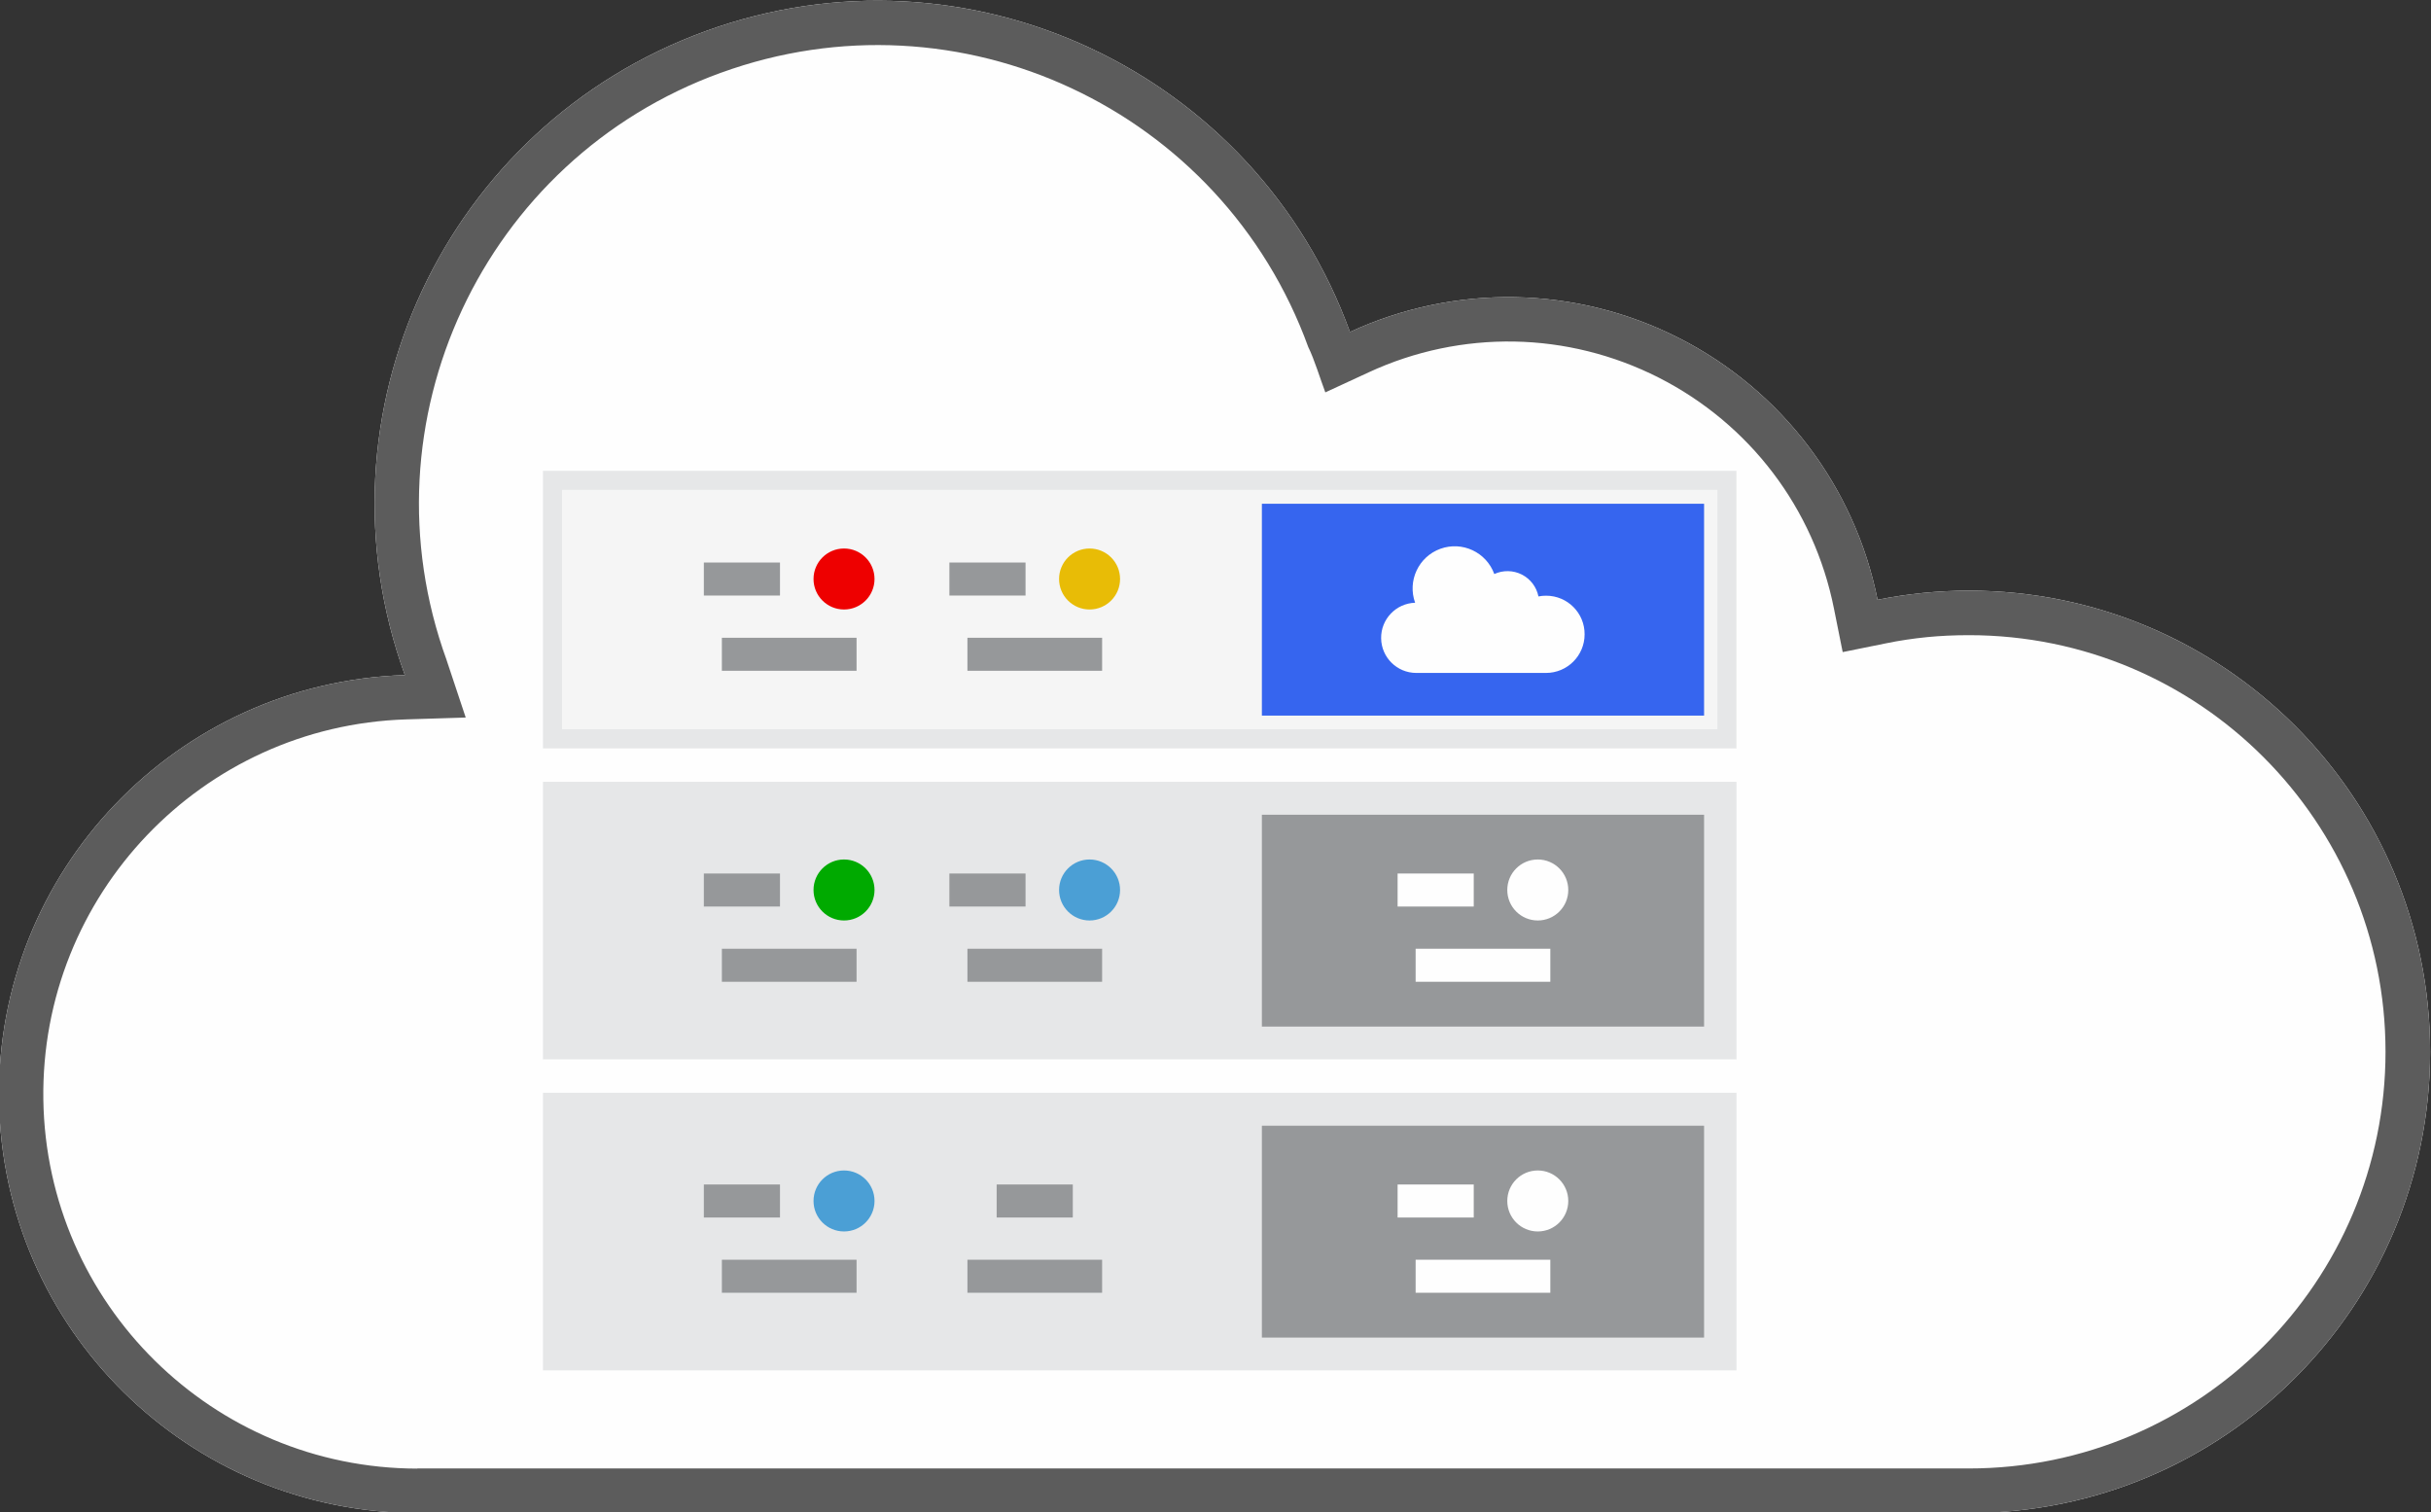 <?xml version="1.0" encoding="utf-8"?>
<!-- Generator: Adobe Illustrator 23.1.0, SVG Export Plug-In . SVG Version: 6.00 Build 0)  -->
<svg version="1.1" id="Layer_1" xmlns="http://www.w3.org/2000/svg" xmlns:xlink="http://www.w3.org/1999/xlink" x="0px" y="0px"
	 viewBox="0 0 327.6 203.83" style="enable-background:new 0 0 327.6 203.83;" xml:space="preserve">
<rect x="0" y="0" width="327.6" height="203.83" fill="#333333" stroke="none"/>
<style type="text/css">
	.st0{fill:#FEFEFE;}
	.st1{fill-rule:evenodd;clip-rule:evenodd;fill:#5C5C5C;}
	.st2{fill-rule:evenodd;clip-rule:evenodd;fill:#F5F5F5;}
	.st3{fill-rule:evenodd;clip-rule:evenodd;fill:#E6E7E8;}
	.st4{fill-rule:evenodd;clip-rule:evenodd;fill:#3665EF;}
	.st5{fill-rule:evenodd;clip-rule:evenodd;fill:#96989A;}
	.st6{fill-rule:evenodd;clip-rule:evenodd;fill:#EE0000;}
	.st7{fill-rule:evenodd;clip-rule:evenodd;fill:#E8BC06;}
	.st8{fill-rule:evenodd;clip-rule:evenodd;fill:#00AA00;}
	.st9{fill-rule:evenodd;clip-rule:evenodd;fill:#4B9FD5;}
	.st10{fill-rule:evenodd;clip-rule:evenodd;fill:#FEFEFE;}
</style>
<path class="st0" d="M265.33,79.6c-4.13,0-8.26,0.41-12.31,1.23c-3.05-15.24-12.93-28.25-26.8-35.29
	c-13.86-7.04-30.19-7.33-44.3-0.8C169.17,9.57,130.3-8.59,95.13,4.18C59.96,16.94,41.8,55.81,54.56,90.98
	c-30.81,0.97-55.15,26.48-54.69,57.3c0.46,30.82,25.56,55.58,56.38,55.63h209.07c34.33,0,62.16-27.83,62.16-62.16
	C327.49,107.43,299.66,79.6,265.33,79.6"/>
<path class="st1" d="M265.33,79.6c-4.13,0-8.26,0.41-12.31,1.23c-3.05-15.24-12.93-28.25-26.8-35.29
	c-13.86-7.04-30.19-7.33-44.3-0.8C169.17,9.57,130.3-8.59,95.13,4.18C59.96,16.94,41.8,55.81,54.56,90.98
	c-30.81,0.97-55.15,26.48-54.69,57.3c0.46,30.82,25.56,55.58,56.38,55.63h209.07c34.33,0,62.16-27.83,62.16-62.16
	C327.49,107.43,299.66,79.6,265.33,79.6 M265.33,85.6c-1.99,0-3.87,0.09-5.61,0.26c-1.89,0.19-3.73,0.46-5.52,0.83l-5.88,1.19
	L247.14,82c-1.35-6.76-4.2-12.99-8.22-18.28c-4.03-5.31-9.27-9.72-15.39-12.83c-6.13-3.11-12.79-4.74-19.45-4.86
	c-6.68-0.12-13.4,1.26-19.64,4.15l-5.84,2.7c-0.66-1.75-1.51-4.54-2.3-6.11c-5.82-16.03-17.59-28.19-31.91-34.88
	C130.09,5.2,113.21,3.98,97.17,9.8l0-0.01l-0.01,0l0,0.01c-16.04,5.82-28.19,17.59-34.88,31.91c-6.69,14.32-7.92,31.19-2.1,47.23
	l0.05,0.16l2.53,7.6l-8.02,0.25c-13.77,0.43-26.09,6.35-34.92,15.6c-8.84,9.26-14.18,21.86-13.98,35.65
	c0.21,13.76,5.92,26.18,15.02,35.16c9.11,8.99,21.61,14.54,35.38,14.56v-0.02h209.07c15.51,0,29.55-6.29,39.71-16.45
	c10.16-10.16,16.45-24.2,16.45-39.71c0-15.51-6.29-29.55-16.45-39.71C294.88,91.88,280.84,85.6,265.33,85.6z"/>
<rect x="75.75" y="66.03" class="st2" width="155.68" height="32.25"/>
<path class="st3" d="M75.75,66.03h155.68v32.25H75.75V66.03z M75.75,63.45H234v37.41H73.17V63.45H75.75z"/>
<rect x="170.05" y="67.89" class="st4" width="59.59" height="28.55"/>
<rect x="97.28" y="85.95" class="st5" width="18.15" height="4.45"/>
<rect x="94.85" y="75.81" class="st5" width="10.26" height="4.45"/>
<path class="st6" d="M113.74,73.92c2.27,0,4.11,1.84,4.11,4.11s-1.84,4.11-4.11,4.11s-4.11-1.84-4.11-4.11
	S111.47,73.92,113.74,73.92"/>
<rect x="130.37" y="85.95" class="st5" width="18.15" height="4.45"/>
<rect x="127.94" y="75.81" class="st5" width="10.26" height="4.45"/>
<path class="st7" d="M146.83,73.92c2.27,0,4.11,1.84,4.11,4.11s-1.84,4.11-4.11,4.11c-2.27,0-4.11-1.84-4.11-4.11
	S144.56,73.92,146.83,73.92"/>
<rect x="73.17" y="105.36" class="st3" width="160.84" height="37.41"/>
<rect x="170.05" y="109.8" class="st5" width="59.59" height="28.55"/>
<rect x="97.28" y="127.86" class="st5" width="18.15" height="4.45"/>
<rect x="94.85" y="117.72" class="st5" width="10.26" height="4.45"/>
<path class="st8" d="M113.74,115.83c2.27,0,4.11,1.84,4.11,4.11s-1.84,4.11-4.11,4.11s-4.11-1.84-4.11-4.11
	S111.47,115.83,113.74,115.83"/>
<rect x="130.37" y="127.86" class="st5" width="18.15" height="4.45"/>
<rect x="127.94" y="117.72" class="st5" width="10.26" height="4.45"/>
<path class="st9" d="M146.83,115.83c2.27,0,4.11,1.84,4.11,4.11s-1.84,4.11-4.11,4.11c-2.27,0-4.11-1.84-4.11-4.11
	S144.56,115.83,146.83,115.83"/>
<rect x="190.77" y="127.86" class="st10" width="18.15" height="4.45"/>
<rect x="188.34" y="117.72" class="st10" width="10.26" height="4.45"/>
<path class="st10" d="M207.23,115.83c2.27,0,4.11,1.84,4.11,4.11s-1.84,4.11-4.11,4.11c-2.27,0-4.11-1.84-4.11-4.11
	S204.96,115.83,207.23,115.83"/>
<rect x="73.17" y="147.27" class="st3" width="160.84" height="37.41"/>
<rect x="170.05" y="151.71" class="st5" width="59.59" height="28.55"/>
<rect x="97.28" y="169.77" class="st5" width="18.15" height="4.45"/>
<rect x="94.85" y="159.63" class="st5" width="10.26" height="4.45"/>
<path class="st9" d="M113.74,157.74c2.27,0,4.11,1.84,4.11,4.11c0,2.27-1.84,4.11-4.11,4.11s-4.11-1.84-4.11-4.11
	C109.63,159.58,111.47,157.74,113.74,157.74"/>
<rect x="130.37" y="169.77" class="st5" width="18.15" height="4.45"/>
<rect x="134.31" y="159.63" class="st5" width="10.26" height="4.45"/>
<rect x="190.77" y="169.77" class="st10" width="18.15" height="4.45"/>
<rect x="188.34" y="159.63" class="st10" width="10.26" height="4.45"/>
<path class="st10" d="M207.23,157.74c2.27,0,4.11,1.84,4.11,4.11c0,2.27-1.84,4.11-4.11,4.11c-2.27,0-4.11-1.84-4.11-4.11
	C203.12,159.58,204.96,157.74,207.23,157.74"/>
<path class="st0" d="M208.35,80.28c-0.35,0-0.69,0.03-1.03,0.1c-0.26-1.28-1.08-2.36-2.24-2.95c-1.16-0.59-2.53-0.61-3.71-0.07
	c-1.07-2.94-4.32-4.47-7.27-3.4c-2.94,1.07-4.46,4.32-3.4,7.27c-2.58,0.08-4.62,2.22-4.58,4.8c0.04,2.58,2.14,4.65,4.72,4.66h17.5
	c2.87,0,5.2-2.33,5.2-5.2C213.56,82.61,211.23,80.28,208.35,80.28"/>
</svg>
